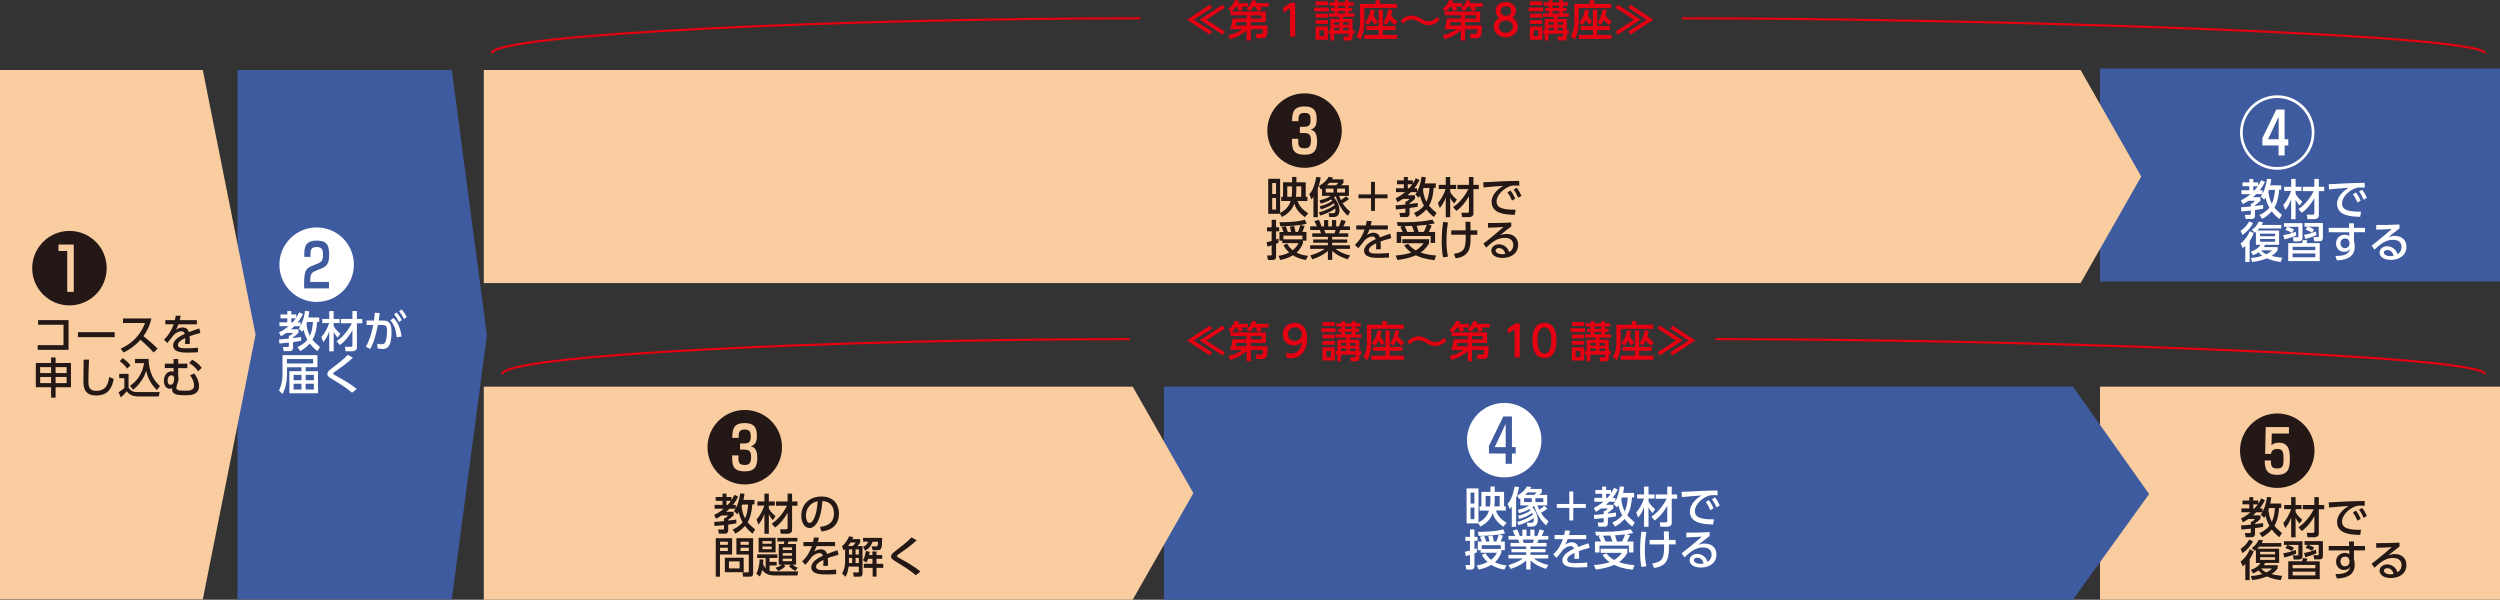 <?xml version="1.0" encoding="UTF-8"?><svg id="_イヤー_1" xmlns="http://www.w3.org/2000/svg" viewBox="0 0 496.07 119"><rect x="0" y="0" width="496.07" height="119" fill="#333333" stroke="none"/><defs><style>.cls-1{fill:#fff;}.cls-2{fill:#e50012;}.cls-3{fill:none;stroke:#e50012;stroke-width:.43px;}.cls-4{fill:#f9cda0;}.cls-5{fill:#3f5b9f;}.cls-6{fill:#231815;}</style></defs><g><rect class="cls-5" x="417.27" y="14.16" width="78.23" height="41.14"/><path class="cls-5" d="M494.93,14.73V54.73h-77.09V14.73h77.09m1.14-1.14h-79.37V55.87h79.37V13.59h0Z"/></g><g><path class="cls-1" d="M448.33,42.65c.32-.14,1.28-.56,1.98-1.44-.54-.96-.69-1.67-.76-2.01-.1,.16-.14,.23-.27,.43l-.69-.65c.14-.19,.2-.27,.3-.46h-1.19c-.14,.14-.3,.31-.65,.61h1.49v.71c-.44,.42-.69,.61-1.08,.87v.16c.18-.03,1.54-.2,1.61-.21v.75c-.36,.07-.7,.14-1.61,.26v1.16c0,.28-.18,.63-.59,.63h-1.27l-.16-.82h.97c.11,0,.22-.02,.22-.2v-.67c-.73,.09-1.34,.14-1.88,.18l-.07-.82c.58-.03,1.14-.06,1.95-.16v-.59h.24c.18-.12,.48-.39,.59-.53h-1.33c-.51,.35-.78,.5-1.08,.66l-.38-.76c.37-.18,1.03-.5,1.9-1.23h-1.81v-.77h1.56v-.8h-1.35v-.76h1.35v-.68h.79v.68h.99v.63c.26-.39,.42-.72,.57-1.06l.76,.34c-.15,.32-.42,.88-1.04,1.66h.56v.68c.51-.92,.76-2.1,.89-2.97l.84,.08c-.03,.31-.08,.68-.2,1.22h2.18v.88h-.42c-.09,1.23-.3,2.47-.93,3.54,.44,.54,.92,.97,1.49,1.44l-.5,.82c-.28-.21-.89-.67-1.52-1.51-.74,.84-1.48,1.27-1.9,1.51l-.56-.82Zm-1.22-5.69v.8h.25c.16-.18,.36-.41,.64-.8h-.89Zm3.14,.71c-.07,.2-.08,.25-.13,.36,.08,.85,.28,1.67,.68,2.41,.4-.87,.55-1.81,.61-2.76h-1.16Z"/><path class="cls-1" d="M453.06,40.65c.6-.59,1.28-1.84,1.55-2.76h-1.37v-.82h1.39v-1.56h.88v1.56h1.18v.82h-1.18v.58c.05,.1,.42,.82,1.33,1.54l-.55,.77c-.34-.4-.56-.7-.78-1.18v3.89h-.88v-3.93c-.31,.84-.56,1.36-1.18,2.12l-.38-1.02Zm3.03,.83c.48-.33,1.87-1.31,3.03-3.56h-2.18v-.85h2.29v-1.56h.89v1.56h1.07v.85h-1.07v4.84c0,.58-.58,.72-.88,.72h-1.37l-.14-.88h1.13c.31,0,.37-.04,.37-.31v-2.97c-.53,.98-1.43,2.17-2.49,2.91l-.65-.75Z"/><path class="cls-1" d="M469.23,37.23c-.32-.02-.59-.03-.82-.03-.37,0-.61,0-.9,.1-1.21,.37-2.79,1.68-2.79,3.07,0,1.06,.84,1.34,1.67,1.5,.58,.11,1.44,.15,2.11,.13l-.17,1.02c-1.72-.05-4.59-.14-4.59-2.58,0-1.63,1.53-2.71,2.28-3.17-.9,.06-3.08,.21-3.87,.31l-.07-1.03c.62,0,2.95-.14,3.43-.17,1.3-.06,2.23-.08,3.7-.1l.02,.97Zm-1.74,.96c.39,.5,.66,1,.94,1.61l-.65,.39c-.28-.68-.5-1.08-.9-1.63l.6-.37Zm1.22-.54c.4,.5,.65,.95,.95,1.6l-.65,.38c-.31-.71-.48-1.04-.91-1.62l.6-.36Z"/><path class="cls-1" d="M444.6,45.79c.93-.61,1.42-1.34,1.7-1.85l.76,.31c-.37,.83-1.23,1.83-2.09,2.37l-.37-.83Zm2.6,.47c-.14,.35-.34,.9-.81,1.56v4.16h-.86v-3.18c-.24,.22-.34,.31-.5,.44l-.43-.94c.57-.39,1.44-1.37,1.81-2.44l.79,.39Zm-.57,3.68c.8-.25,1.52-.71,1.93-1.36h-.92v-2.56s-.08,.06-.2,.16l-.63-.57c.57-.37,1.02-.82,1.38-1.63l.85,.11c-.05,.14-.12,.31-.25,.54h3.88v.71h-4.38c-.19,.23-.27,.31-.37,.41h4.32v2.82h-2.75c-.12,.22-.21,.36-.29,.45h2.75v.65c-.2,.25-.52,.67-1.21,1.11,.95,.24,1.7,.31,2.1,.36l-.26,.84c-.57-.07-1.56-.2-2.77-.72-.7,.29-1.6,.57-2.92,.72l-.25-.81c.52-.03,1.29-.1,2.26-.41-.42-.3-.65-.58-.73-.71-.52,.37-.83,.49-1.11,.59l-.42-.71Zm1.84-3.58v.51h2.97v-.51h-2.97Zm0,1.07v.54h2.97v-.54h-2.97Zm.21,2.24c.18,.23,.48,.54,1.02,.78,.64-.31,.95-.6,1.14-.78h-2.16Z"/><path class="cls-1" d="M453.07,46.66c.68-.1,1.81-.4,2.48-.68l.09,.75c-.58,.27-1.88,.66-2.34,.77l-.24-.84Zm3.81-2.39v2.97c0,.43-.27,.66-.77,.66h-.99l-.14-.83h.92c.07,0,.16-.02,.16-.13v-1.94h-2.86v-.73h3.68Zm-2.08,1.95c-.39-.25-.84-.44-1.3-.59l.37-.63c.35,.1,.9,.3,1.31,.54l-.37,.68Zm5.5,5.58h-6.25v-3.56h2.74c.12-.36,.14-.46,.18-.65l.9,.12c-.05,.16-.09,.27-.2,.54h2.63v3.56Zm-.87-2.83h-4.51v.66h4.51v-.66Zm0,1.33h-4.51v.75h4.51v-.75Zm-2.23-3.7c.8-.14,1.57-.37,2.35-.66l.1,.73c-.63,.27-1.5,.58-2.22,.77l-.23-.83Zm1.59-.43c-.33-.21-.76-.42-1.28-.56l.34-.63h-.57v-.73h3.65v2.86c0,.69-.35,.76-.71,.76h-1.01l-.17-.83h.94c.1,0,.11-.06,.11-.14v-1.92h-2.2c.5,.11,.99,.34,1.29,.53l-.39,.66Z"/><path class="cls-1" d="M469.29,45.2v.88h-2.2v1.72c.07,.25,.15,.62,.15,1.15,0,2.39-2.28,2.66-3.53,2.71l-.3-.87c2.47,.03,2.8-.83,2.89-1.46-.2,.41-.57,.65-1.16,.65-1.03,0-1.6-.82-1.6-1.67,0-1.05,.77-1.73,1.77-1.73,.42,0,.67,.13,.85,.27v-.76h-4.08v-.88h4.05l-.02-.9h.97v.9h2.2Zm-3.1,2.83c-.09-.43-.32-.71-.84-.71-.45,0-.93,.28-.93,.94,0,.59,.37,.98,.87,.98,.56,0,.91-.4,.91-.88v-.33Z"/><path class="cls-1" d="M476.15,45.31c-.68,.5-1.49,1.16-2.23,1.73,.33-.1,.76-.23,1.28-.23,1.19,0,2.3,.65,2.3,2.18,0,1.67-1.39,2.58-3.08,2.58-1.46,0-2.24-.66-2.24-1.45,0-.72,.65-1.26,1.5-1.26,.66,0,1.68,.36,2.04,1.56,.63-.35,.82-.93,.82-1.4,0-.62-.31-1.44-1.72-1.44s-2.49,.84-3.67,1.95l-.54-.8c.25-.18,1.79-1.36,3.99-3.3-1.01,.08-1.67,.1-3.09,.14v-.93c1.96,.02,2.78-.02,4.62-.1v.76Zm-2.47,4.3c-.45,0-.65,.28-.65,.48,0,.37,.44,.74,1.34,.74,.2,0,.44-.04,.6-.07-.18-.64-.57-1.15-1.29-1.15Z"/></g><path class="cls-1" d="M459.26,26.3c0,4.09-3.31,7.39-7.39,7.39s-7.39-3.31-7.39-7.39,3.34-7.39,7.39-7.39,7.39,3.26,7.39,7.39Zm-14.24,0c0,3.77,3.07,6.85,6.85,6.85s6.85-3.07,6.85-6.85-3.1-6.85-6.85-6.85-6.85,3.03-6.85,6.85Zm8.31-4.55v5.89h.73v1.23h-.73v1.98h-1.2v-1.98h-3.21v-1.47l2.76-5.66h1.65Zm-3.29,5.89h2.11v-4.49l-2.11,4.49Z"/><rect class="cls-4" x="416.7" y="76.72" width="79.37" height="42.28"/><g><polygon class="cls-5" points="231.53 118.43 231.53 77.29 411.03 77.29 425.75 98.03 411.03 118.43 231.53 118.43"/><path class="cls-5" d="M410.73,77.86l14.32,20.17-14.31,19.83H232.1v-40h178.63m.59-1.14H230.96v42.28h180.36l15.13-20.97-15.13-21.31h0Z"/></g><polygon class="cls-4" points="224.76 119 96 119 96 76.72 224.76 76.72 236.8 97.85 224.76 119"/><g><path class="cls-6" d="M145.37,105.08c.32-.14,1.28-.56,1.98-1.44-.54-.96-.69-1.67-.76-2.01-.1,.16-.14,.23-.27,.43l-.69-.65c.14-.19,.2-.27,.3-.46h-1.19c-.14,.14-.3,.31-.65,.61h1.49v.71c-.44,.42-.69,.61-1.08,.87v.16c.18-.03,1.54-.2,1.61-.21v.75c-.36,.07-.7,.14-1.61,.26v1.16c0,.28-.18,.63-.59,.63h-1.27l-.16-.82h.97c.11,0,.22-.02,.22-.2v-.67c-.73,.08-1.33,.14-1.88,.18l-.07-.82c.58-.03,1.14-.06,1.95-.16v-.59h.24c.18-.12,.48-.39,.59-.53h-1.33c-.51,.35-.78,.5-1.08,.66l-.38-.76c.37-.18,1.03-.5,1.9-1.23h-1.81v-.77h1.56v-.8h-1.35v-.76h1.35v-.68h.79v.68h.99v.63c.26-.39,.42-.72,.57-1.06l.76,.34c-.15,.32-.42,.88-1.04,1.66h.56v.68c.51-.92,.76-2.1,.89-2.97l.84,.08c-.03,.31-.08,.68-.2,1.22h2.18v.88h-.42c-.09,1.23-.3,2.47-.93,3.54,.44,.54,.92,.97,1.49,1.44l-.5,.82c-.28-.21-.89-.67-1.52-1.51-.74,.84-1.48,1.27-1.9,1.51l-.56-.82Zm-1.22-5.69v.8h.25c.16-.18,.36-.41,.64-.8h-.89Zm3.14,.71c-.07,.2-.08,.25-.13,.36,.09,.85,.28,1.67,.68,2.41,.4-.87,.55-1.81,.61-2.76h-1.16Z"/><path class="cls-6" d="M150.11,103.08c.6-.59,1.28-1.84,1.55-2.76h-1.37v-.82h1.39v-1.56h.88v1.56h1.18v.82h-1.18v.58c.05,.1,.42,.82,1.33,1.54l-.55,.77c-.34-.4-.56-.7-.78-1.18v3.89h-.88v-3.94c-.31,.84-.56,1.36-1.18,2.12l-.38-1.02Zm3.03,.83c.48-.33,1.87-1.31,3.03-3.56h-2.18v-.85h2.29v-1.56h.89v1.56h1.07v.85h-1.07v4.84c0,.58-.58,.72-.88,.72h-1.37l-.14-.88h1.13c.31,0,.37-.04,.37-.31v-2.97c-.53,.98-1.43,2.17-2.49,2.92l-.65-.75Z"/><path class="cls-6" d="M162.68,104.54c.9-.08,2.8-.39,2.8-2.67,0-.94-.39-2.35-2.29-2.44-.26,3.78-1.39,5.35-2.57,5.35-.99,0-1.62-1.13-1.62-2.44,0-2.39,1.77-3.82,3.95-3.82,2.64,0,3.53,1.77,3.53,3.37,0,3.21-2.88,3.5-3.48,3.56l-.31-.92Zm-2.76-2.17c0,.49,.18,1.39,.73,1.39,.32,0,.56-.29,.76-.66,.58-1.05,.74-2.35,.84-3.63-1.53,.28-2.34,1.5-2.34,2.9Z"/><path class="cls-6" d="M142.02,106.79h3.25v3.24h-2.41v4.4h-.83v-7.64Zm.85,.7v.61h1.56v-.61h-1.56Zm0,1.19v.66h1.56v-.66h-1.56Zm4.7,1.99v2.87h-3.74v-2.87h3.74Zm-2.93,.73v1.39h2.12v-1.39h-2.12Zm3.94-1.37h-2.46v-3.24h3.32v6.91c0,.71-.37,.73-.65,.73h-1.35l-.1-.85h1.04c.2,0,.2-.11,.2-.21v-3.34Zm-1.64-2.54v.61h1.64v-.61h-1.64Zm0,1.19v.66h1.64v-.66h-1.64Z"/><path class="cls-6" d="M151.48,111.05c0,.25-.02,.45-.06,.92,.19,.4,.36,.66,.5,.82v-2.07h-1.67v-.73h4v.73h-1.55v.77h1.41v.72h-1.41v1.07c.2,.06,.42,.1,1.08,.1h4.59l-.14,.81h-4.49c-1.63,0-2.17-.67-2.5-1.09-.19,.81-.37,1.1-.47,1.29l-.7-.57c.2-.33,.57-1.05,.66-2.84l.74,.07Zm-.95-4.33h3.37v2.89h-3.37v-2.89Zm.77,.65v.52h1.83v-.52h-1.83Zm0,1.08v.52h1.83v-.52h-1.83Zm2.6,4.2c.73-.2,1.15-.53,1.25-.6h-.63v-4.1h1.03c.03-.09,.06-.25,.09-.51h-1.39v-.71h3.98v.71h-1.78c-.02,.08-.11,.47-.12,.51h1.63v4.1h-.71c.32,.25,.66,.46,1.03,.61l-.47,.62c-.51-.26-.75-.46-1.26-.91l.39-.32h-1.47l.39,.3c-.47,.49-1.23,.86-1.43,.96l-.54-.65Zm1.42-4.03v.51h1.84v-.51h-1.84Zm0,1.13v.51h1.84v-.51h-1.84Zm0,1.1v.51h1.84v-.51h-1.84Z"/><path class="cls-6" d="M165.7,107.55v.82h-3.66c-.17,.47-.29,.71-.49,1.07,.5-.29,.81-.44,1.24-.44,.71,0,1.13,.27,1.33,.93,.39-.15,1.37-.54,2.05-.75l.22,.9c-1.2,.31-2.03,.62-2.14,.66,.04,.37,.04,.79,.04,.92,0,.27,0,.44-.03,.62h-.91c.06-.55,.04-.99,.03-1.18-.89,.42-1.45,.85-1.45,1.35,0,.68,.83,.68,1.77,.68,.18,0,1.21,0,2.2-.12l.03,.91c-.59,.03-1.3,.07-1.96,.07-1.01,0-2.99,0-2.99-1.43,0-1.19,1.59-1.96,2.3-2.28-.08-.28-.2-.53-.67-.53-.51,0-1.1,.32-1.53,.76-.03,.03-1.03,1.35-1.26,1.58l-.65-.68c.99-.95,1.48-1.84,1.92-3.04h-1.66v-.82h1.9c.08-.31,.13-.54,.17-.9l1,.04c-.06,.32-.1,.49-.2,.86h3.4Z"/><path class="cls-6" d="M167.71,108.95c-.09,.08-.16,.14-.32,.26l-.31-.83c.92-.74,1.3-1.71,1.4-1.96l.83,.14c-.07,.15-.1,.24-.19,.42h1.57v.68c-.12,.21-.23,.37-.54,.69h1v5.43c0,.61-.45,.65-.58,.65h-1.14l-.15-.83h.88c.14,0,.25,0,.25-.17v-1h-2.02c-.17,1.24-.4,1.65-.64,2.01l-.66-.65c.42-.64,.6-1.49,.6-2.25v-2.57Zm1.48-.61c.25-.21,.37-.36,.6-.69h-1.04c-.05,.09-.2,.37-.47,.69h.9Zm-.73,.68v1.01h.64v-1.01h-.64Zm0,1.69v1.02h.64v-1.02h-.64Zm1.31-1.69v1.01h.65v-1.01h-.65Zm0,1.69v1.02h.65v-1.02h-.65Zm2.49,.17c-.16,.47-.24,.58-.35,.76l-.67-.5c.15-.25,.38-.62,.58-1.81l.78,.15c-.04,.24-.08,.41-.14,.66h.65v-.72h.82v.72h1.12v.74h-1.12v.99h1.33v.81h-1.33v1.74h-.77v-1.74h-1.76v-.81h1.72v-.99h-.85Zm2.79-4.14c-.02,1.99-.14,2.43-.82,2.43h-1.08l-.2-.75h.89c.24,0,.35,0,.39-.93h-1.08c-.32,.86-.68,1.35-1.5,1.78l-.39-.75c.58-.27,.86-.61,1.02-1.03h-1.02v-.76h3.79Z"/><path class="cls-6" d="M181.71,114.14c-1.21-1.03-2.23-1.65-3.85-2.64-.7-.43-1.05-.65-1.05-1.08,0-.39,.31-.65,.94-1.15,1.95-1.5,2.46-1.95,3.11-2.64l1.03,.56c-.76,.72-1.44,1.3-3.44,2.69-.2,.14-.48,.34-.48,.48,0,.13,.29,.28,.53,.41,1.39,.74,3.24,1.84,4.14,2.64l-.92,.73Z"/></g><g><path class="cls-6" d="M448.33,105.78c.32-.14,1.28-.56,1.98-1.44-.54-.96-.69-1.67-.76-2.01-.1,.16-.14,.23-.27,.43l-.69-.65c.14-.19,.2-.27,.3-.46h-1.19c-.14,.14-.3,.31-.65,.61h1.49v.71c-.44,.42-.69,.61-1.08,.87v.16c.18-.03,1.54-.2,1.61-.21v.75c-.36,.07-.7,.14-1.61,.26v1.16c0,.28-.18,.63-.59,.63h-1.27l-.16-.82h.97c.11,0,.22-.02,.22-.2v-.67c-.73,.08-1.34,.14-1.88,.18l-.07-.82c.58-.03,1.14-.06,1.95-.16v-.59h.24c.18-.12,.48-.39,.59-.53h-1.33c-.51,.35-.78,.5-1.08,.66l-.38-.76c.37-.18,1.03-.5,1.9-1.23h-1.81v-.77h1.56v-.8h-1.35v-.76h1.35v-.68h.79v.68h.99v.63c.26-.39,.42-.72,.57-1.06l.76,.34c-.15,.32-.42,.88-1.04,1.66h.56v.68c.51-.92,.76-2.1,.89-2.97l.84,.09c-.03,.31-.08,.68-.2,1.22h2.18v.88h-.42c-.09,1.23-.3,2.47-.93,3.54,.44,.54,.92,.97,1.49,1.44l-.5,.82c-.28-.21-.89-.67-1.52-1.51-.74,.84-1.48,1.27-1.9,1.51l-.56-.82Zm-1.22-5.69v.8h.25c.16-.18,.36-.41,.64-.8h-.89Zm3.14,.71c-.07,.2-.08,.25-.13,.36,.08,.85,.28,1.67,.68,2.41,.4-.87,.55-1.81,.61-2.76h-1.16Z"/><path class="cls-6" d="M453.06,103.78c.6-.59,1.28-1.84,1.55-2.76h-1.37v-.82h1.39v-1.56h.88v1.56h1.18v.82h-1.18v.58c.05,.1,.42,.82,1.33,1.54l-.55,.77c-.34-.4-.56-.7-.78-1.18v3.89h-.88v-3.94c-.31,.84-.56,1.36-1.18,2.12l-.38-1.02Zm3.03,.83c.48-.33,1.87-1.31,3.03-3.56h-2.18v-.85h2.29v-1.56h.89v1.56h1.07v.85h-1.07v4.84c0,.58-.58,.72-.88,.72h-1.37l-.14-.88h1.13c.31,0,.37-.04,.37-.31v-2.97c-.53,.98-1.43,2.17-2.49,2.92l-.65-.75Z"/><path class="cls-6" d="M469.23,100.36c-.32-.02-.59-.03-.82-.03-.37,0-.61,0-.9,.1-1.21,.37-2.79,1.68-2.79,3.07,0,1.06,.84,1.34,1.67,1.5,.58,.11,1.44,.15,2.11,.13l-.17,1.02c-1.72-.05-4.59-.14-4.59-2.58,0-1.63,1.53-2.71,2.28-3.17-.9,.06-3.08,.21-3.87,.31l-.07-1.03c.62,0,2.95-.14,3.43-.17,1.3-.06,2.23-.08,3.7-.1l.02,.97Zm-1.74,.96c.39,.5,.66,1,.94,1.61l-.65,.39c-.28-.68-.5-1.08-.9-1.63l.6-.37Zm1.22-.54c.4,.5,.65,.95,.95,1.6l-.65,.38c-.31-.71-.48-1.04-.91-1.62l.6-.36Z"/><path class="cls-6" d="M444.6,108.92c.93-.61,1.42-1.34,1.7-1.85l.76,.31c-.37,.83-1.23,1.83-2.09,2.37l-.37-.83Zm2.6,.47c-.14,.35-.34,.9-.81,1.56v4.16h-.86v-3.18c-.24,.22-.34,.31-.5,.44l-.43-.94c.57-.39,1.44-1.37,1.81-2.44l.79,.39Zm-.57,3.68c.8-.25,1.52-.71,1.93-1.36h-.92v-2.56s-.08,.06-.2,.16l-.63-.57c.57-.37,1.02-.82,1.38-1.63l.85,.11c-.05,.14-.12,.31-.25,.54h3.88v.71h-4.38c-.19,.23-.27,.31-.37,.41h4.32v2.82h-2.75c-.12,.22-.21,.36-.29,.45h2.75v.65c-.2,.25-.52,.67-1.21,1.11,.95,.24,1.7,.31,2.1,.36l-.26,.84c-.57-.07-1.56-.2-2.77-.72-.7,.29-1.6,.57-2.92,.72l-.25-.81c.52-.03,1.29-.1,2.26-.41-.42-.3-.65-.58-.73-.71-.52,.37-.83,.49-1.11,.59l-.42-.71Zm1.84-3.58v.51h2.97v-.51h-2.97Zm0,1.07v.54h2.97v-.54h-2.97Zm.21,2.24c.18,.23,.48,.54,1.02,.78,.64-.31,.95-.6,1.14-.78h-2.16Z"/><path class="cls-6" d="M453.07,109.79c.68-.1,1.81-.4,2.48-.68l.09,.75c-.58,.27-1.88,.66-2.34,.77l-.24-.84Zm3.81-2.39v2.97c0,.43-.27,.66-.77,.66h-.99l-.14-.83h.92c.07,0,.16-.02,.16-.13v-1.94h-2.86v-.73h3.68Zm-2.08,1.95c-.39-.25-.84-.44-1.3-.59l.37-.63c.35,.1,.9,.3,1.31,.54l-.37,.68Zm5.5,5.58h-6.25v-3.56h2.74c.12-.36,.14-.46,.18-.65l.9,.12c-.05,.16-.09,.27-.2,.54h2.63v3.56Zm-.87-2.83h-4.51v.66h4.51v-.66Zm0,1.33h-4.51v.75h4.51v-.75Zm-2.23-3.7c.8-.14,1.57-.37,2.35-.66l.1,.73c-.63,.27-1.5,.58-2.22,.77l-.23-.83Zm1.59-.43c-.33-.21-.76-.42-1.28-.56l.34-.63h-.57v-.73h3.65v2.86c0,.69-.35,.76-.71,.76h-1.01l-.17-.83h.94c.1,0,.11-.06,.11-.14v-1.92h-2.2c.5,.11,.99,.34,1.29,.53l-.39,.66Z"/><path class="cls-6" d="M469.29,108.33v.88h-2.2v1.72c.07,.25,.15,.62,.15,1.15,0,2.39-2.28,2.66-3.53,2.71l-.3-.87c2.47,.03,2.8-.83,2.89-1.46-.2,.41-.57,.65-1.16,.65-1.03,0-1.6-.82-1.6-1.67,0-1.05,.77-1.73,1.77-1.73,.42,0,.67,.13,.85,.27v-.76h-4.08v-.88h4.05l-.02-.9h.97v.9h2.2Zm-3.1,2.83c-.09-.43-.32-.71-.84-.71-.45,0-.93,.28-.93,.94,0,.59,.37,.98,.87,.98,.56,0,.91-.4,.91-.88v-.33Z"/><path class="cls-6" d="M476.15,108.44c-.68,.5-1.49,1.16-2.23,1.73,.33-.1,.76-.23,1.28-.23,1.19,0,2.3,.65,2.3,2.18,0,1.67-1.39,2.58-3.08,2.58-1.46,0-2.24-.66-2.24-1.45,0-.72,.65-1.26,1.5-1.26,.66,0,1.68,.36,2.04,1.56,.63-.35,.82-.93,.82-1.4,0-.62-.31-1.44-1.72-1.44s-2.49,.84-3.67,1.95l-.54-.8c.25-.18,1.79-1.36,3.99-3.3-1.01,.08-1.67,.1-3.09,.14v-.93c1.96,.02,2.78-.02,4.62-.1v.76Zm-2.47,4.3c-.45,0-.65,.28-.65,.48,0,.37,.44,.74,1.34,.74,.2,0,.44-.04,.6-.07-.18-.64-.57-1.15-1.29-1.15Z"/></g><g><path class="cls-1" d="M293.59,101.31v-.83h.36v-2.88h1.8v-1.06h.85v1.06h1.85v2.88h.34v.83h-1.95c.32,1.05,1.05,1.75,2.11,2.45l-.66,.76c-1.49-1.07-1.89-2-2.1-2.69-.19,.54-.67,1.75-2.46,2.66l-.37-.64h-2.35v-6.94h2.36v6.76c.99-.46,1.79-1.3,2.09-2.35h-1.88Zm-1.03-3.56h-.76v2.17h.76v-2.17Zm0,2.96h-.76v2.3h.76v-2.3Zm3.09-.23c.05-.32,.09-.77,.09-1.08v-.99h-.95v2.07h.86Zm.94-2.07v.99c0,.25-.03,.69-.08,1.08h1.06v-2.07h-.98Z"/><path class="cls-1" d="M300.83,104.53h-.85v-4.02c-.14,.21-.2,.29-.39,.51l-.43-1.05c.3-.34,.96-1.1,1.38-3.43l.88,.1c-.08,.47-.21,1.21-.58,2.17v5.73Zm5.98-.3c-1.1-.88-1.94-2.35-2.41-3.87-.06,.06-.14,.14-.34,.29,1,1.07,1.07,2.15,1.07,2.57,0,1.27-.95,1.27-1.18,1.27h-.84l-.13-.76h.88c.2,0,.48-.03,.48-.59,0-.16,0-.26-.02-.33-1.25,.88-2.48,1.24-3.01,1.39l-.25-.63c.47-.13,1.8-.48,3.12-1.44-.05-.14-.1-.25-.15-.37-.59,.46-1.5,.93-2.58,1.22l-.23-.63c1.43-.32,2.15-.81,2.49-1.09-.04-.07-.1-.14-.21-.25-.92,.53-1.76,.75-2.08,.83l-.23-.67c.42-.1,1.56-.37,2.23-.88h-1.74v-1.41c-.09,.05-.16,.09-.25,.13l-.38-.68c.6-.31,1.34-.78,1.94-1.81l.88,.13c-.12,.21-.16,.28-.22,.37h2.29v.68c-.16,.2-.27,.31-.47,.49h1.54v2.1h-1.93c.06,.18,.15,.45,.34,.83,.08-.04,.6-.34,1.03-.74l.59,.53c-.38,.35-1.01,.71-1.27,.84,.31,.48,.65,1.02,1.49,1.67l-.43,.8Zm-2.86-5.37h-1.53v.77h1.53v-.77Zm-.82-1.16c-.17,.2-.37,.39-.49,.49h1.82c.21-.2,.33-.33,.47-.49h-1.79Zm3.1,1.16h-1.56v.77h1.56v-.77Z"/><path class="cls-1" d="M311.4,97.52h.78v2.48h2.49v.78h-2.49v2.49h-.78v-2.49h-2.49v-.78h2.49v-2.48Z"/><path class="cls-1" d="M319.92,103.69c.32-.14,1.28-.56,1.98-1.44-.54-.96-.69-1.67-.76-2.01-.1,.16-.14,.23-.27,.43l-.69-.65c.14-.19,.2-.27,.3-.46h-1.19c-.14,.14-.3,.31-.65,.61h1.49v.71c-.44,.42-.69,.61-1.08,.87v.16c.18-.03,1.54-.2,1.61-.21v.75c-.36,.07-.7,.14-1.61,.26v1.16c0,.28-.18,.63-.59,.63h-1.27l-.16-.82h.97c.11,0,.22-.02,.22-.2v-.67c-.73,.08-1.33,.14-1.88,.18l-.07-.82c.58-.03,1.14-.06,1.95-.16v-.59h.24c.18-.12,.48-.39,.59-.53h-1.33c-.51,.35-.78,.5-1.08,.66l-.38-.76c.37-.18,1.03-.5,1.9-1.23h-1.81v-.77h1.56v-.8h-1.35v-.76h1.35v-.68h.79v.68h.99v.63c.26-.39,.42-.72,.57-1.06l.76,.34c-.15,.32-.42,.88-1.04,1.66h.56v.68c.51-.92,.76-2.1,.89-2.97l.84,.08c-.03,.31-.09,.68-.2,1.22h2.18v.88h-.42c-.09,1.23-.3,2.47-.93,3.54,.44,.54,.92,.97,1.49,1.44l-.5,.82c-.28-.21-.89-.67-1.52-1.51-.74,.84-1.48,1.27-1.9,1.51l-.56-.82Zm-1.22-5.69v.8h.25c.16-.18,.36-.41,.64-.8h-.89Zm3.14,.71c-.07,.2-.08,.25-.13,.36,.09,.85,.28,1.67,.68,2.41,.4-.87,.55-1.81,.61-2.76h-1.16Z"/><path class="cls-1" d="M324.66,101.69c.6-.59,1.28-1.84,1.55-2.76h-1.37v-.82h1.39v-1.56h.88v1.56h1.18v.82h-1.18v.58c.05,.1,.42,.82,1.33,1.54l-.55,.77c-.34-.4-.56-.7-.78-1.18v3.89h-.88v-3.94c-.31,.84-.56,1.36-1.18,2.12l-.38-1.02Zm3.03,.83c.48-.33,1.87-1.31,3.03-3.56h-2.18v-.85h2.29v-1.56h.89v1.56h1.07v.85h-1.07v4.84c0,.58-.58,.72-.88,.72h-1.37l-.14-.88h1.13c.31,0,.37-.04,.37-.31v-2.97c-.53,.98-1.43,2.17-2.49,2.92l-.65-.75Z"/><path class="cls-1" d="M340.82,98.28c-.32-.02-.59-.03-.82-.03-.37,0-.61,0-.9,.1-1.21,.37-2.79,1.68-2.79,3.07,0,1.06,.84,1.34,1.67,1.5,.58,.11,1.44,.15,2.11,.13l-.17,1.02c-1.72-.05-4.59-.14-4.59-2.58,0-1.63,1.53-2.71,2.28-3.17-.9,.06-3.08,.21-3.87,.31l-.07-1.03c.62,0,2.95-.14,3.43-.17,1.3-.06,2.23-.08,3.7-.1l.02,.97Zm-1.74,.96c.39,.5,.66,1,.94,1.61l-.65,.39c-.28-.68-.5-1.08-.9-1.63l.6-.37Zm1.22-.54c.4,.5,.65,.95,.95,1.6l-.65,.38c-.31-.71-.48-1.04-.91-1.62l.6-.36Z"/><path class="cls-1" d="M290.69,109.49c.27-.06,.46-.1,1-.25v-1.91h-.92v-.8h.92v-1.48h.88v1.48h.61v.8h-.61v1.63c.12-.04,.2-.07,.48-.19v.83c-.11,.06-.19,.1-.48,.21v2.52c0,.59-.39,.69-.67,.69h-.93l-.19-.9h.71c.2,0,.2-.03,.2-.24v-1.76c-.57,.17-.63,.2-.83,.24l-.18-.88Zm3.11-.3h-.56v-1.73h.8c-.08-.23-.22-.62-.37-.98l.83-.14c.15,.34,.31,.75,.4,1.11h.64c-.02-.2-.09-.55-.25-1.04l.84-.14c.19,.5,.27,1.04,.29,1.18h.49c.11-.25,.31-.73,.48-1.37-.52,.07-2.18,.25-3.97,.26l-.17-.81c.85,0,3.57-.02,5.02-.5l.38,.78c-.29,.09-.55,.17-1.24,.26l.82,.22c-.12,.4-.28,.8-.45,1.16h.82v1.73h-.7v.5c-.14,.35-.46,1.17-1.27,1.89,.88,.43,1.68,.55,2.29,.62l-.42,.82c-.43-.06-1.47-.21-2.58-.93-.99,.6-1.91,.82-2.52,.93l-.35-.82c.44-.06,1.26-.2,2.12-.67-.65-.58-.95-1.1-1.14-1.42l.73-.33c.18,.29,.48,.81,1.11,1.32,.8-.64,1.05-1.19,1.15-1.41h-3.22v-.5Zm4-.27v-.74h-3.78v.74h3.78Z"/><path class="cls-1" d="M306.78,112.89c-.92-.31-1.99-.69-3.08-1.68v1.79h-.86v-1.78c-.54,.48-1.27,1.05-3.07,1.67l-.44-.76c1.76-.54,2.49-1.05,2.87-1.32h-2.88v-.71h3.52v-.51h-2.92v-.65h2.92v-.51h-3.1v-.7h1.73c-.03-.14-.15-.53-.23-.66h-1.91v-.73h1.33c-.06-.13-.33-.71-.49-1.05l.88-.25c.21,.41,.34,.75,.51,1.31h.52v-1.25h.83v1.25h.74v-1.25h.83v1.25h.55c.16-.35,.37-.94,.47-1.31l.88,.25c-.03,.08-.21,.6-.47,1.05h1.31v.73h-1.93c-.04,.11-.2,.57-.24,.66h1.83v.7h-3.19v.51h2.99v.65h-2.99v.51h3.53v.71h-2.88c1,.75,1.88,1.05,2.92,1.31l-.49,.77Zm-2.62-5.16c.06-.14,.13-.32,.2-.66h-2.23c.04,.09,.2,.56,.24,.66h1.79Z"/><path class="cls-1" d="M314.74,106.16v.82h-3.66c-.17,.47-.29,.71-.49,1.07,.5-.29,.81-.44,1.24-.44,.71,0,1.13,.27,1.33,.93,.39-.15,1.37-.54,2.05-.75l.22,.9c-1.2,.31-2.03,.62-2.14,.66,.04,.37,.04,.79,.04,.92,0,.27,0,.44-.03,.62h-.91c.06-.55,.04-.99,.03-1.18-.89,.42-1.45,.85-1.45,1.35,0,.68,.83,.68,1.77,.68,.18,0,1.21,0,2.2-.12l.03,.91c-.59,.03-1.3,.07-1.96,.07-1.01,0-2.99,0-2.99-1.43,0-1.19,1.59-1.96,2.3-2.28-.08-.28-.2-.53-.67-.53-.51,0-1.1,.32-1.53,.76-.03,.03-1.03,1.35-1.26,1.58l-.65-.68c.99-.95,1.48-1.84,1.92-3.04h-1.66v-.82h1.9c.08-.31,.13-.54,.17-.9l1,.04c-.06,.32-.1,.49-.2,.86h3.4Z"/><path class="cls-1" d="M318.78,109.83c.18,.23,.66,.82,1.51,1.29,.86-.52,1.35-1.16,1.55-1.42h-4.23v-.81h5.3v.81c-.18,.31-.65,1.16-1.67,1.85,1.32,.44,2.48,.54,3.08,.58l-.34,.93c-1.77-.19-2.97-.62-3.68-.97-1.28,.56-2.5,.78-3.65,.93l-.37-.88c1.81-.18,2.69-.44,3.1-.59-.81-.6-1.15-1.07-1.4-1.46l.79-.26Zm-1.08-2.38c-.11-.26-.35-.75-.48-1.01l.41-.15c-.37,0-.69,0-.93-.02l-.17-.77c.46,.02,.88,.03,1.55,.03,2.75,0,4.53-.31,5.5-.51l.47,.74c-.38,.08-.76,.15-1.3,.23l.7,.21c-.3,.66-.35,.78-.6,1.25h1.26v2.18h-.89v-1.37h-5.84v1.37h-.89v-2.18h1.23Zm2.25,0c-.22-.69-.28-.86-.43-1.18-.3,0-.82,.02-1.42,.02,.18,.38,.34,.77,.49,1.16h1.36Zm1.91,0c.32-.58,.55-1.23,.6-1.42-.52,.07-.66,.08-2,.19,.17,.48,.27,.78,.37,1.23h1.02Z"/><path class="cls-1" d="M326.67,105.56c-.09,.6-.29,1.86-.29,3.62,0,1.11,.08,2.18,.31,3.19l-.99,.13c-.21-1.08-.26-2.09-.26-3.2,0-1.83,.17-3.15,.26-3.8l.97,.06Zm.66,2.47v-.89h2.86c0-.27-.03-1.45-.04-1.7h.98c0,.48,.03,1.21,.03,1.7h1.33v.89h-1.32c0,2.31,.02,4.25-2.95,4.67l-.38-.88c2.19-.37,2.38-1.12,2.36-3.8h-2.88Z"/><path class="cls-1" d="M339.24,106.36c-.68,.5-1.49,1.16-2.23,1.73,.33-.1,.76-.23,1.28-.23,1.19,0,2.3,.65,2.3,2.18,0,1.67-1.39,2.58-3.08,2.58-1.46,0-2.24-.66-2.24-1.45,0-.72,.65-1.26,1.5-1.26,.66,0,1.68,.36,2.04,1.56,.63-.35,.82-.93,.82-1.4,0-.62-.31-1.44-1.72-1.44s-2.49,.84-3.67,1.95l-.54-.8c.25-.18,1.79-1.36,3.99-3.3-1.01,.08-1.67,.1-3.08,.14v-.93c1.96,.02,2.78-.02,4.62-.1v.76Zm-2.47,4.3c-.45,0-.65,.28-.65,.48,0,.37,.44,.74,1.34,.74,.2,0,.44-.04,.6-.07-.18-.64-.57-1.15-1.29-1.15Z"/></g><path class="cls-6" d="M155.17,88.74c0,4.09-3.31,7.39-7.39,7.39s-7.39-3.31-7.39-7.39,3.34-7.39,7.39-7.39,7.39,3.26,7.39,7.39Zm-9.89,1.64c0,1.81,.02,3.15,2.53,3.15,1.68,0,2.46-.67,2.46-2.67s-.86-2.18-1.28-2.28c1.03-.36,1.2-1.15,1.2-2.12,0-1.89-.81-2.51-2.42-2.51-2.21,0-2.46,1.23-2.46,2.93h1.26c-.02-.9-.02-1.65,1.2-1.65,1.15,0,1.2,.73,1.2,1.47,0,1.26-.69,1.29-1.37,1.29h-.75v1.23h.69c1.15,0,1.5,.27,1.5,1.5s-.42,1.54-1.28,1.54c-1.29,0-1.26-.7-1.23-1.89h-1.25Z"/><path class="cls-6" d="M459.26,89.43c0,4.09-3.31,7.39-7.39,7.39s-7.39-3.31-7.39-7.39,3.34-7.39,7.39-7.39,7.39,3.26,7.39,7.39Zm-9.68-4.69l-.11,5.32h1.17c.05-.27,.14-.97,1.22-.97,1.22,0,1.26,.75,1.26,2.09,0,1.18-.12,1.78-1.25,1.78-1.22,0-1.23-.56-1.26-1.59h-1.23c-.02,2.37,1.03,2.85,2.48,2.85,2.25,0,2.51-1.34,2.51-3.23,0-1.28-.08-3.15-2.17-3.15-.89,0-1.29,.34-1.47,.5l.06-2.32h3.4v-1.28h-4.62Z"/><path class="cls-1" d="M305.87,87.34c0,4.09-3.31,7.39-7.39,7.39s-7.39-3.31-7.39-7.39,3.34-7.39,7.39-7.39,7.39,3.26,7.39,7.39Zm-7.58-4.69l-2.84,5.83v1.51h3.31v2.04h1.25v-2.04h.75v-1.28h-.75v-6.07h-1.71Zm.48,1.45v4.62h-2.17l2.17-4.62Z"/><polygon class="cls-4" points="412.85 56.17 96 56.17 96 13.89 412.85 13.89 424.88 35.02 412.85 56.17"/><g><polygon class="cls-5" points="48.03 118.04 48.03 14.79 88.86 14.79 95.72 66.55 88.86 118.04 48.03 118.04"/><path class="cls-5" d="M88.08,15.69l6.74,50.86-6.73,50.6H48.93V15.69h39.15m1.57-1.8H47.13V118.94h42.52l6.97-52.39-6.97-52.66h0Z"/></g><polygon class="cls-4" points="40.24 118.94 0 118.94 0 13.89 40.24 13.89 50.71 66.4 40.24 118.94"/><g><path class="cls-6" d="M13.6,63.52v5.9H7.48v-.93h5.12v-4.05H7.56v-.92h6.04Z"/><path class="cls-6" d="M22.76,65.91v.99h-7.29v-.99h7.29Z"/><path class="cls-6" d="M30.03,63.2c-.39,1.73-1.02,2.74-1.57,3.51,.48,.37,1.56,1.22,2.82,2.47l-.8,.77c-.4-.43-1.13-1.24-2.6-2.53-1.16,1.27-2.35,2.07-3.38,2.53l-.55-.79c1.01-.43,3.57-1.71,4.83-5.07h-4.38v-.9h5.64Z"/><path class="cls-6" d="M39.07,63.53v.82h-3.66c-.17,.47-.29,.71-.49,1.07,.5-.29,.81-.44,1.24-.44,.71,0,1.13,.27,1.33,.93,.39-.15,1.37-.54,2.05-.75l.22,.9c-1.2,.31-2.03,.62-2.14,.66,.04,.37,.04,.79,.04,.92,0,.27,0,.44-.03,.62h-.91c.06-.55,.04-.99,.03-1.18-.89,.42-1.45,.85-1.45,1.35,0,.68,.83,.68,1.77,.68,.18,0,1.21,0,2.2-.12l.03,.91c-.59,.03-1.3,.07-1.96,.07-1.01,0-2.99,0-2.99-1.43,0-1.19,1.59-1.96,2.3-2.28-.09-.28-.2-.53-.67-.53-.51,0-1.1,.32-1.53,.76-.03,.03-1.03,1.35-1.26,1.58l-.65-.68c.99-.95,1.48-1.84,1.92-3.04h-1.66v-.82h1.9c.08-.31,.13-.54,.17-.9l1,.04c-.06,.32-.1,.49-.2,.86h3.4Z"/><path class="cls-6" d="M10.14,78.9v-2.06h-3.03v-4.81h3.03v-1.1h.89v1.1h3.05v4.81h-3.05v2.06h-.89Zm-2.17-6.05v1.18h2.17v-1.18h-2.17Zm0,1.95v1.22h2.17v-1.22h-2.17Zm5.25-1.95h-2.19v1.18h2.19v-1.18Zm0,1.95h-2.19v1.22h2.19v-1.22Z"/><path class="cls-6" d="M17.66,71.36c-.08,1.8-.12,3.69-.12,4.16,0,1.04,.08,2.04,1.54,2.04,2.11,0,2.38-1.56,2.6-2.75l.89,.37c-.31,1.58-.94,3.29-3.48,3.29-2.31,0-2.54-1.48-2.54-2.98,0-.65,.04-3.54,.05-4.13h1.05Z"/><path class="cls-6" d="M23.64,74.19h1.87v2.72c.56,.89,1.28,.89,1.8,.89h4.36l-.16,.87h-4c-1.55,0-2.06-.65-2.35-1.03-.35,.43-.82,.91-1.19,1.22l-.44-1.04c.41-.23,.77-.48,1.14-.79v-1.99h-1.02v-.85Zm.7-3.14c.61,.44,1.05,.82,1.56,1.43l-.64,.65c-.57-.73-1.22-1.26-1.5-1.48l.59-.6Zm1.44,5.5c1.31-.78,2.53-2.49,2.81-4.49h-1.8v-.84h2.69c.11,2.97,1.15,4.37,2.26,5.38l-.61,.79c-1.34-1.33-1.86-2.59-2.13-3.8-.44,1.54-1.44,2.79-2.57,3.75l-.65-.79Z"/><path class="cls-6" d="M37.18,72.17v.88h-1.83v1.5c.04,.15,.08,.37,.08,.56,0,.39-.12,.77-.31,1.26-.04,.11-.12,.34-.12,.55,0,.47,.31,.61,1.66,.61,.94,0,1.85-.03,1.85-1.04,0-.53-.2-1.22-.79-2.03l.84-.35c.59,.84,.93,1.66,.93,2.46,0,1.86-1.72,1.86-2.83,1.86s-2.51-.04-2.51-1.14c0-.08,0-.21,.02-.25-.12,.05-.25,.1-.46,.1-.83,0-1.19-.8-1.19-1.56,0-1.1,.65-1.89,1.49-1.89,.2,0,.31,.04,.43,.09v-.74h-1.74v-.88h1.74v-.92h.92v.92h1.83Zm-3.92,3.39c0,.15,0,.79,.59,.79,.54,0,.71-.71,.71-1.2,0-.62-.34-.68-.55-.68-.42,0-.75,.44-.75,1.09Zm6.06-1.88c-.56-.82-1.1-1.22-1.8-1.65l.61-.65c.76,.42,1.37,.89,1.9,1.61l-.71,.68Z"/></g><g><path class="cls-6" d="M254.23,39.88v-.83h.36v-2.88h1.8v-1.06h.85v1.06h1.85v2.88h.34v.83h-1.95c.32,1.05,1.05,1.75,2.11,2.45l-.66,.76c-1.49-1.07-1.89-2-2.1-2.69-.19,.54-.67,1.75-2.46,2.66l-.37-.64h-2.35v-6.94h2.36v6.76c.99-.46,1.79-1.3,2.09-2.35h-1.88Zm-1.03-3.56h-.76v2.17h.76v-2.17Zm0,2.96h-.76v2.3h.76v-2.3Zm3.09-.23c.05-.32,.09-.77,.09-1.08v-.99h-.95v2.07h.86Zm.94-2.07v.99c0,.25-.03,.69-.09,1.08h1.06v-2.07h-.98Z"/><path class="cls-6" d="M261.48,43.1h-.85v-4.02c-.14,.21-.2,.29-.39,.51l-.43-1.05c.3-.34,.96-1.1,1.38-3.43l.88,.1c-.08,.47-.21,1.21-.58,2.17v5.73Zm5.98-.3c-1.1-.88-1.94-2.35-2.41-3.87-.06,.06-.14,.14-.34,.29,1,1.07,1.07,2.15,1.07,2.57,0,1.27-.95,1.27-1.18,1.27h-.84l-.13-.76h.88c.2,0,.48-.03,.48-.59,0-.16,0-.26-.02-.33-1.25,.88-2.48,1.24-3.01,1.39l-.25-.63c.47-.13,1.8-.48,3.12-1.44-.05-.14-.1-.25-.15-.37-.59,.46-1.5,.93-2.58,1.22l-.23-.63c1.43-.32,2.15-.81,2.49-1.09-.04-.07-.1-.14-.21-.25-.92,.53-1.76,.75-2.08,.83l-.23-.67c.42-.1,1.56-.37,2.23-.88h-1.74v-1.41c-.09,.05-.16,.09-.25,.13l-.38-.68c.6-.31,1.34-.78,1.94-1.81l.88,.13c-.12,.21-.16,.28-.22,.37h2.29v.68c-.16,.2-.27,.31-.47,.49h1.54v2.1h-1.93c.06,.18,.15,.45,.34,.83,.08-.04,.6-.34,1.03-.74l.59,.53c-.38,.35-1.01,.71-1.27,.84,.31,.48,.65,1.02,1.49,1.67l-.43,.8Zm-2.86-5.37h-1.53v.77h1.53v-.77Zm-.82-1.16c-.17,.2-.37,.39-.49,.49h1.82c.21-.2,.33-.33,.47-.49h-1.79Zm3.1,1.16h-1.56v.77h1.56v-.77Z"/><path class="cls-6" d="M272.05,36.09h.78v2.48h2.49v.78h-2.49v2.49h-.78v-2.49h-2.49v-.78h2.49v-2.48Z"/><path class="cls-6" d="M280.57,42.26c.32-.14,1.28-.56,1.98-1.44-.54-.96-.69-1.67-.76-2.01-.1,.16-.14,.23-.27,.43l-.69-.65c.14-.19,.2-.27,.3-.46h-1.19c-.14,.14-.3,.31-.65,.61h1.49v.71c-.44,.42-.69,.61-1.08,.87v.16c.18-.03,1.54-.2,1.61-.21v.75c-.36,.07-.7,.14-1.61,.26v1.16c0,.28-.18,.63-.59,.63h-1.27l-.16-.82h.97c.11,0,.22-.02,.22-.2v-.67c-.73,.09-1.33,.14-1.88,.18l-.07-.82c.58-.03,1.14-.06,1.95-.16v-.59h.24c.18-.12,.48-.39,.59-.53h-1.33c-.51,.35-.78,.5-1.08,.66l-.38-.76c.37-.18,1.03-.5,1.9-1.23h-1.81v-.77h1.56v-.8h-1.35v-.76h1.35v-.68h.79v.68h.99v.63c.26-.39,.42-.72,.57-1.06l.76,.34c-.15,.32-.42,.88-1.04,1.66h.56v.68c.51-.92,.76-2.1,.89-2.97l.84,.09c-.03,.31-.09,.68-.2,1.22h2.18v.88h-.42c-.09,1.23-.3,2.47-.93,3.54,.44,.54,.92,.97,1.49,1.44l-.5,.82c-.28-.21-.89-.67-1.52-1.51-.74,.84-1.48,1.27-1.9,1.51l-.56-.82Zm-1.22-5.69v.8h.25c.16-.18,.36-.41,.64-.8h-.89Zm3.14,.71c-.07,.2-.09,.25-.13,.36,.08,.85,.28,1.67,.68,2.41,.4-.87,.55-1.81,.61-2.76h-1.16Z"/><path class="cls-6" d="M285.31,40.26c.6-.59,1.28-1.84,1.55-2.76h-1.37v-.82h1.39v-1.56h.88v1.56h1.18v.82h-1.18v.58c.05,.1,.42,.82,1.33,1.54l-.55,.77c-.34-.4-.56-.7-.78-1.18v3.89h-.88v-3.94c-.31,.84-.56,1.36-1.18,2.12l-.38-1.02Zm3.03,.83c.48-.33,1.87-1.31,3.03-3.56h-2.18v-.85h2.29v-1.56h.89v1.56h1.07v.85h-1.07v4.84c0,.58-.58,.72-.88,.72h-1.37l-.14-.88h1.13c.31,0,.37-.04,.37-.31v-2.97c-.53,.98-1.43,2.17-2.49,2.92l-.65-.75Z"/><path class="cls-6" d="M301.47,36.84c-.32-.02-.59-.03-.82-.03-.37,0-.61,0-.9,.1-1.21,.37-2.79,1.68-2.79,3.07,0,1.06,.84,1.34,1.67,1.5,.58,.11,1.44,.15,2.11,.13l-.17,1.02c-1.72-.05-4.59-.14-4.59-2.58,0-1.63,1.53-2.71,2.28-3.17-.9,.06-3.08,.21-3.87,.31l-.07-1.03c.62,0,2.95-.14,3.43-.17,1.3-.06,2.23-.08,3.7-.1l.02,.97Zm-1.74,.96c.39,.5,.66,1,.94,1.61l-.65,.39c-.28-.68-.5-1.08-.9-1.63l.6-.37Zm1.22-.54c.4,.5,.65,.95,.95,1.6l-.65,.38c-.31-.71-.48-1.04-.91-1.62l.6-.36Z"/><path class="cls-6" d="M251.33,48.06c.27-.06,.46-.1,1-.25v-1.91h-.92v-.8h.92v-1.48h.88v1.48h.61v.8h-.61v1.63c.12-.04,.2-.07,.48-.19v.83c-.11,.06-.19,.1-.48,.21v2.52c0,.59-.39,.69-.67,.69h-.93l-.19-.9h.71c.2,0,.2-.03,.2-.24v-1.76c-.57,.17-.63,.2-.83,.24l-.18-.88Zm3.11-.3h-.56v-1.73h.8c-.08-.23-.22-.62-.37-.98l.83-.14c.15,.34,.31,.75,.4,1.11h.64c-.02-.2-.09-.55-.25-1.04l.84-.14c.19,.5,.27,1.04,.29,1.18h.49c.11-.25,.31-.73,.48-1.37-.52,.07-2.18,.25-3.97,.26l-.17-.81c.85,0,3.57-.02,5.02-.5l.38,.78c-.29,.09-.55,.17-1.24,.26l.82,.22c-.12,.4-.28,.8-.45,1.16h.82v1.73h-.7v.5c-.14,.35-.46,1.17-1.27,1.89,.88,.43,1.68,.55,2.29,.62l-.42,.82c-.43-.06-1.47-.21-2.58-.93-.99,.6-1.91,.82-2.52,.93l-.35-.82c.44-.06,1.26-.2,2.12-.67-.65-.58-.95-1.1-1.14-1.42l.73-.33c.18,.29,.48,.81,1.11,1.32,.8-.64,1.04-1.19,1.15-1.41h-3.22v-.5Zm4-.27v-.74h-3.78v.74h3.78Z"/><path class="cls-6" d="M267.43,51.46c-.92-.31-1.99-.69-3.08-1.68v1.79h-.86v-1.78c-.54,.48-1.27,1.05-3.07,1.67l-.44-.76c1.76-.54,2.49-1.05,2.87-1.32h-2.88v-.71h3.52v-.51h-2.92v-.65h2.92v-.51h-3.1v-.7h1.73c-.03-.14-.15-.53-.23-.66h-1.91v-.73h1.33c-.06-.13-.33-.7-.49-1.05l.88-.25c.21,.41,.34,.75,.51,1.31h.52v-1.25h.83v1.25h.74v-1.25h.83v1.25h.55c.16-.35,.37-.94,.47-1.31l.88,.25c-.03,.08-.21,.6-.47,1.05h1.31v.73h-1.93c-.04,.11-.2,.57-.24,.66h1.83v.7h-3.19v.51h2.99v.65h-2.99v.51h3.53v.71h-2.88c1,.75,1.88,1.05,2.92,1.31l-.49,.77Zm-2.62-5.16c.06-.14,.13-.32,.2-.66h-2.23c.04,.09,.2,.56,.24,.66h1.79Z"/><path class="cls-6" d="M275.39,44.73v.82h-3.66c-.17,.47-.29,.71-.49,1.07,.5-.29,.81-.44,1.24-.44,.71,0,1.13,.27,1.33,.93,.39-.15,1.37-.54,2.05-.75l.22,.9c-1.2,.31-2.03,.62-2.14,.66,.04,.37,.04,.79,.04,.92,0,.27,0,.44-.03,.62h-.91c.06-.55,.04-.99,.03-1.18-.89,.42-1.45,.85-1.45,1.35,0,.68,.83,.68,1.77,.68,.18,0,1.21,0,2.2-.12l.03,.91c-.59,.03-1.3,.07-1.96,.07-1.01,0-2.99,0-2.99-1.43,0-1.19,1.59-1.96,2.3-2.28-.08-.28-.2-.53-.67-.53-.51,0-1.1,.32-1.53,.76-.03,.03-1.03,1.35-1.26,1.58l-.65-.68c.99-.95,1.48-1.84,1.92-3.04h-1.66v-.82h1.9c.08-.31,.13-.54,.17-.9l1,.04c-.06,.32-.1,.49-.2,.86h3.4Z"/><path class="cls-6" d="M279.43,48.4c.18,.23,.66,.82,1.51,1.29,.86-.52,1.35-1.16,1.55-1.42h-4.23v-.81h5.3v.81c-.18,.31-.65,1.16-1.67,1.85,1.32,.44,2.48,.54,3.08,.58l-.34,.93c-1.77-.19-2.97-.62-3.68-.97-1.28,.56-2.5,.78-3.65,.93l-.37-.88c1.81-.18,2.69-.44,3.1-.59-.81-.6-1.15-1.07-1.4-1.46l.79-.26Zm-1.08-2.38c-.11-.26-.35-.75-.48-1.01l.41-.15c-.37,0-.69,0-.93-.02l-.17-.77c.46,.02,.88,.03,1.55,.03,2.75,0,4.53-.31,5.5-.51l.47,.74c-.38,.08-.76,.15-1.3,.23l.7,.21c-.3,.66-.35,.78-.6,1.25h1.26v2.18h-.89v-1.37h-5.84v1.37h-.89v-2.18h1.23Zm2.25,0c-.22-.69-.28-.86-.43-1.18-.3,0-.82,.02-1.42,.02,.18,.38,.34,.77,.49,1.16h1.36Zm1.91,0c.32-.58,.55-1.23,.6-1.42-.52,.07-.66,.08-2,.19,.17,.48,.27,.78,.37,1.23h1.02Z"/><path class="cls-6" d="M287.31,44.12c-.09,.6-.29,1.86-.29,3.62,0,1.11,.08,2.18,.31,3.19l-.99,.13c-.21-1.08-.26-2.09-.26-3.2,0-1.83,.17-3.14,.26-3.8l.97,.06Zm.66,2.47v-.89h2.86c0-.27-.03-1.45-.04-1.7h.98c0,.48,.03,1.21,.03,1.7h1.33v.89h-1.32c0,2.31,.02,4.25-2.95,4.67l-.38-.88c2.19-.37,2.38-1.12,2.36-3.8h-2.88Z"/><path class="cls-6" d="M299.89,44.92c-.68,.5-1.49,1.16-2.23,1.73,.33-.1,.76-.23,1.28-.23,1.19,0,2.3,.65,2.3,2.18,0,1.67-1.39,2.58-3.08,2.58-1.46,0-2.24-.66-2.24-1.45,0-.72,.65-1.26,1.5-1.26,.66,0,1.68,.36,2.04,1.56,.63-.35,.82-.93,.82-1.4,0-.62-.31-1.44-1.72-1.44s-2.49,.84-3.67,1.95l-.54-.8c.25-.18,1.79-1.36,3.99-3.3-1.01,.08-1.67,.1-3.08,.14v-.93c1.96,.02,2.78-.02,4.62-.1v.76Zm-2.47,4.3c-.45,0-.65,.28-.65,.48,0,.37,.44,.74,1.34,.74,.2,0,.44-.04,.6-.07-.18-.64-.57-1.15-1.29-1.15Z"/></g><g><path class="cls-1" d="M59.02,68.86c.32-.14,1.28-.56,1.98-1.44-.54-.96-.69-1.67-.76-2.01-.1,.16-.13,.23-.27,.43l-.69-.65c.14-.19,.2-.27,.3-.46h-1.19c-.14,.14-.3,.31-.65,.61h1.49v.71c-.44,.42-.69,.61-1.08,.87v.16c.18-.03,1.54-.2,1.61-.21v.75c-.36,.07-.7,.14-1.61,.26v1.16c0,.28-.18,.63-.59,.63h-1.27l-.16-.82h.97c.11,0,.22-.02,.22-.2v-.67c-.73,.08-1.34,.14-1.88,.18l-.07-.82c.58-.03,1.14-.06,1.95-.16v-.59h.24c.18-.12,.48-.39,.59-.53h-1.33c-.51,.35-.78,.5-1.08,.66l-.38-.76c.37-.18,1.03-.5,1.9-1.23h-1.81v-.77h1.56v-.8h-1.35v-.76h1.35v-.68h.79v.68h.99v.63c.26-.39,.42-.72,.57-1.06l.76,.34c-.15,.32-.42,.88-1.04,1.66h.56v.68c.51-.92,.77-2.1,.89-2.97l.84,.09c-.03,.31-.09,.68-.2,1.22h2.18v.88h-.42c-.09,1.23-.3,2.47-.93,3.54,.44,.54,.92,.97,1.49,1.44l-.5,.82c-.28-.21-.89-.67-1.52-1.51-.74,.84-1.48,1.27-1.9,1.51l-.56-.82Zm-1.22-5.69v.8h.26c.16-.18,.36-.41,.64-.8h-.89Zm3.14,.71c-.07,.2-.08,.25-.13,.36,.08,.85,.28,1.67,.68,2.41,.4-.87,.55-1.81,.61-2.76h-1.16Z"/><path class="cls-1" d="M63.76,66.87c.6-.59,1.28-1.84,1.55-2.76h-1.37v-.82h1.39v-1.56h.88v1.56h1.18v.82h-1.18v.58c.05,.1,.42,.82,1.33,1.54l-.55,.77c-.34-.4-.56-.7-.78-1.18v3.89h-.88v-3.94c-.31,.84-.56,1.36-1.18,2.12l-.38-1.02Zm3.03,.83c.48-.33,1.87-1.31,3.04-3.56h-2.19v-.85h2.29v-1.56h.89v1.56h1.07v.85h-1.07v4.84c0,.58-.58,.72-.88,.72h-1.37l-.14-.88h1.13c.31,0,.37-.04,.37-.31v-2.97c-.53,.98-1.43,2.17-2.49,2.92l-.65-.75Z"/><path class="cls-1" d="M72.61,68.77c.94-1.62,1.33-3.64,1.45-4.28h-1.32v-.89h1.47c.08-.54,.11-.88,.15-1.55l.99,.08c-.07,.63-.1,.88-.2,1.47h.82c1.23,0,1.72,.51,1.72,2.28,0,3.2-1.06,3.36-1.8,3.36-.42,0-.73-.07-.98-.11l-.05-.93c.21,.04,.56,.12,.85,.12,.44,0,.74-.2,.88-.78,.2-.82,.21-1.68,.21-1.84,0-.68-.04-1.22-.88-1.21h-.94c-.34,1.65-.71,3.3-1.51,4.78l-.88-.48Zm6.1-1.84c-.09-1.23-.41-2.46-1.26-3.36l.65-.48c.42,.45,1.29,1.43,1.59,3.69l-.98,.14Zm0-4.93c.47,.53,.77,1.04,1.02,1.51l-.56,.4c-.31-.65-.54-1-.98-1.55l.52-.37Zm.99-.6c.41,.45,.65,.83,1.02,1.51l-.55,.4c-.34-.67-.54-.98-.98-1.55l.52-.37Z"/><path class="cls-1" d="M60.64,73.65h2.46v4.38h-5.68v-4.38h2.4v-.78h-2.87v1.52c0,1.19-.3,2.78-.89,3.79l-.71-.71c.48-.85,.71-2.14,.71-3.09v-3.91h6.93v2.39h-2.34v.78Zm1.48-2.4h-5.18v.87h5.18v-.87Zm-2.3,3.14h-1.56v1.05h1.56v-1.05Zm0,1.75h-1.56v1.15h1.56v-1.15Zm2.46-1.75h-1.63v1.05h1.63v-1.05Zm0,1.75h-1.63v1.15h1.63v-1.15Z"/><path class="cls-1" d="M69.85,77.92c-1.21-1.03-2.23-1.65-3.85-2.64-.7-.43-1.05-.65-1.05-1.08,0-.39,.3-.65,.94-1.15,1.96-1.5,2.46-1.95,3.11-2.64l1.03,.56c-.76,.72-1.44,1.3-3.44,2.69-.2,.14-.48,.34-.48,.48,0,.13,.29,.28,.53,.41,1.39,.74,3.24,1.84,4.14,2.64l-.92,.73Z"/></g><path class="cls-6" d="M266.25,25.91c0,4.09-3.31,7.39-7.39,7.39s-7.39-3.31-7.39-7.39,3.34-7.39,7.39-7.39,7.39,3.26,7.39,7.39Zm-9.89,1.64c0,1.81,.02,3.15,2.53,3.15,1.68,0,2.46-.67,2.46-2.67s-.86-2.18-1.28-2.28c1.03-.36,1.2-1.15,1.2-2.12,0-1.89-.81-2.51-2.42-2.51-2.21,0-2.46,1.23-2.46,2.93h1.26c-.02-.9-.02-1.65,1.2-1.65s1.2,.73,1.2,1.47c0,1.26-.69,1.29-1.37,1.29h-.75v1.23h.69c1.15,0,1.5,.27,1.5,1.5s-.42,1.54-1.28,1.54c-1.29,0-1.26-.7-1.23-1.89h-1.25Z"/><path class="cls-6" d="M21.17,53.21c0,4.09-3.31,7.39-7.39,7.39s-7.39-3.31-7.39-7.39,3.34-7.39,7.39-7.39,7.39,3.26,7.39,7.39Zm-9.56-4.69v1.28h1.73v8.11h1.3v-9.39h-3.03Z"/><path class="cls-1" d="M70.22,52.52c0,4.09-3.31,7.39-7.39,7.39s-7.39-3.31-7.39-7.39,3.34-7.39,7.39-7.39,7.39,3.26,7.39,7.39Zm-6.38,.72c1.26-.53,1.47-1.28,1.47-2.85,0-2.17-.86-2.65-2.5-2.65-2.4,0-2.45,1.5-2.43,3.23h1.22v-.27c0-1.06,.05-1.68,1.26-1.68,1.01,0,1.23,.5,1.23,1.59s-.33,1.39-1.01,1.67l-1.11,.45c-1.47,.59-1.67,1.22-1.62,4.49h4.93v-1.28h-3.73c0-1.65,.3-1.86,1.03-2.17l1.26-.53Z"/><path class="cls-3" d="M97.58,10.59c0-3.85,70.83-6.96,128.7-6.96"/><path class="cls-3" d="M493.06,10.59c0-3.85-101.44-6.96-159.3-6.96"/><g><path class="cls-2" d="M240.49,6.26l-.42,.62-4.55-2.97,4.55-2.98,.42,.62-3.63,2.36,3.63,2.35Zm2.53,0l-.43,.62-4.55-2.97,4.55-2.98,.43,.62-3.64,2.36,3.64,2.35Z"/><path class="cls-2" d="M247.35,3.03h-3.18v-.74h.08l-.53-.57c.88-.55,1.2-1.4,1.32-1.72l.82,.14c-.06,.19-.09,.31-.18,.48h1.96v.72h-1.26c.09,.14,.22,.37,.29,.54l-.84,.34c-.05-.16-.19-.56-.34-.88h-.23c-.42,.6-.72,.82-.9,.95h6.83v2.09h-2.99v.67h3.32c-.03,1.44-.1,2.01-.28,2.23-.22,.28-.54,.31-.7,.31h-1.23l-.16-.88h1.05c.31,0,.36,0,.43-.92h-2.43v2.25h-.84v-2.04c-.65,.62-2.03,1.51-3.27,1.77l-.33-.81c.96-.15,1.92-.59,2.78-1.17h-2.46c.28-.77,.35-1.18,.5-2.11h2.78v-.65Zm0,1.35h-2.02c-.03,.14-.08,.44-.14,.67h2.16v-.67Zm1.39-3.04c-.31,.48-.52,.68-.74,.88l-.65-.5c.59-.51,.96-1.1,1.15-1.7l.77,.13c-.04,.18-.08,.29-.14,.47h2.61v.72h-1.67s.2,.32,.3,.55l-.78,.36c-.27-.63-.31-.7-.42-.91h-.42Zm-.55,2.35h2.13v-.65h-2.13v.65Z"/><path class="cls-2" d="M256.11,.54h.89V7.28h-1.02V1.64l-1.26,.87-.14-.94,1.52-1.03Z"/><path class="cls-2" d="M263.67,1.49v.76h-2.88v-.76h2.88Zm-.17-1.22v.76h-2.45V.26h2.45Zm0,2.46v.77h-2.45v-.77h2.45Zm0,1.27v.75h-2.45v-.75h2.45Zm0,1.27v2.62h-2.45v-2.62h2.45Zm-.76,.73h-.93v1.16h.93v-1.16Zm1.26,2.04v-1.33h-.33v-.7h.33V3.76h1.79v-.43h-2.12v-.66h1.13v-.48h-.71v-.61h.71v-.45h-1V.48h1V.05h.73V.48h1.33V.05h.76V.48h1v.65h-1v.45h.7v.61h-.7v.48h1.16v.66h-2.24v.43h1.84v2.24h.4v.7h-.4v.7c0,.5-.23,.64-.68,.64h-1.04l-.11-.78h.88c.18,0,.21-.04,.21-.18v-.37h-2.91v1.33h-.73Zm1.79-3.63h-1.06v.5h1.06v-.5Zm0,1.08h-1.06v.52h1.06v-.52Zm1.07-4.35h-1.33v.45h1.33v-.45Zm0,1.06h-1.33v.48h1.33v-.48Zm.78,2.21h-1.11v.5h1.11v-.5Zm0,1.08h-1.11v.52h1.11v-.52Z"/><path class="cls-2" d="M272.94,.04h.88V.77h3.36v.83h-6.45v3.07c0,.72-.14,1.9-.79,3.2l-.75-.7c.18-.33,.68-1.26,.68-2.57V.77h3.07V.04Zm.62,1.9h.83v3.25h2.52v.76h-2.52v.98h2.86v.8h-6.52v-.8h2.83v-.98h-2.46v-.76h2.46V1.94Zm-.7,2.99c-.14-.15-.37-.42-.7-.97-.29,.56-.48,.78-.67,1l-.66-.52c.81-.9,1.03-1.86,1.11-2.51l.83,.07c-.03,.25-.07,.56-.23,1.05,.3,.57,.54,.86,.89,1.21l-.57,.66Zm3.89,.06c-.58-.47-.94-.96-1.03-1.07-.22,.5-.42,.79-.6,1.03l-.65-.51c.65-.83,.88-1.8,1-2.55l.83,.1c-.07,.32-.15,.68-.27,1.07,.55,.75,1.04,1.05,1.27,1.21l-.54,.72Z"/><path class="cls-2" d="M285.67,3.9c-.87,1.1-2.06,1.1-2.22,1.1-.71,0-1.12-.24-1.82-.63-.75-.42-1.09-.51-1.51-.51-.23,0-1.04,0-1.66,.83l-.54-.51c.88-1.08,1.96-1.09,2.24-1.09,.74,0,1.27,.31,1.85,.63,.59,.33,.93,.51,1.45,.51,.96,0,1.45-.6,1.67-.85l.54,.52Z"/><path class="cls-2" d="M289.87,3.03h-3.18v-.74h.08l-.53-.57c.88-.55,1.2-1.4,1.32-1.72l.82,.14c-.06,.19-.09,.31-.18,.48h1.96v.72h-1.26c.09,.14,.22,.37,.29,.54l-.84,.34c-.05-.16-.19-.56-.34-.88h-.23c-.42,.6-.72,.82-.9,.95h6.83v2.09h-2.99v.67h3.32c-.03,1.44-.1,2.01-.28,2.23-.22,.28-.54,.31-.7,.31h-1.23l-.16-.88h1.05c.31,0,.36,0,.43-.92h-2.43v2.25h-.84v-2.04c-.65,.62-2.03,1.51-3.27,1.77l-.33-.81c.96-.15,1.92-.59,2.78-1.17h-2.46c.28-.77,.35-1.18,.5-2.11h2.78v-.65Zm0,1.35h-2.02c-.03,.14-.08,.44-.14,.67h2.16v-.67Zm1.39-3.04c-.31,.48-.52,.68-.74,.88l-.65-.5c.59-.51,.96-1.1,1.15-1.7l.77,.13c-.04,.18-.08,.29-.14,.47h2.61v.72h-1.67s.2,.32,.3,.55l-.78,.36c-.27-.63-.31-.7-.42-.91h-.42Zm-.55,2.35h2.13v-.65h-2.13v.65Z"/><path class="cls-2" d="M301.2,5.3c0,1.24-1.09,2.12-2.4,2.12s-2.4-.88-2.4-2.12c0-.93,.58-1.51,1.11-1.78-.5-.31-.74-.85-.74-1.37,0-1,.79-1.75,2.02-1.75s2.02,.75,2.02,1.75c0,.52-.24,1.06-.74,1.37,.54,.26,1.11,.85,1.11,1.78Zm-1.01-.02c0-.49-.34-1.21-1.38-1.21s-1.39,.71-1.39,1.21c0,.67,.58,1.22,1.39,1.22s1.38-.54,1.38-1.22Zm-.34-3.09c0-.63-.5-.94-1.04-.94s-1.05,.32-1.05,.94c0,.41,.24,.94,1.05,.94s1.04-.54,1.04-.94Z"/><path class="cls-2" d="M306.19,1.49v.76h-2.88v-.76h2.88Zm-.17-1.22v.76h-2.45V.26h2.45Zm0,2.46v.77h-2.45v-.77h2.45Zm0,1.27v.75h-2.45v-.75h2.45Zm0,1.27v2.62h-2.45v-2.62h2.45Zm-.76,.73h-.93v1.16h.93v-1.16Zm1.26,2.04v-1.33h-.33v-.7h.33V3.76h1.79v-.43h-2.12v-.66h1.13v-.48h-.71v-.61h.71v-.45h-1V.48h1V.05h.73V.48h1.33V.05h.76V.48h1v.65h-1v.45h.71v.61h-.71v.48h1.16v.66h-2.24v.43h1.84v2.24h.4v.7h-.4v.7c0,.5-.23,.64-.68,.64h-1.04l-.11-.78h.88c.18,0,.21-.04,.21-.18v-.37h-2.92v1.33h-.73Zm1.79-3.63h-1.06v.5h1.06v-.5Zm0,1.08h-1.06v.52h1.06v-.52Zm1.07-4.35h-1.33v.45h1.33v-.45Zm0,1.06h-1.33v.48h1.33v-.48Zm.78,2.21h-1.11v.5h1.11v-.5Zm0,1.08h-1.11v.52h1.11v-.52Z"/><path class="cls-2" d="M315.46,.04h.88V.77h3.36v.83h-6.45v3.07c0,.72-.14,1.9-.79,3.2l-.75-.7c.18-.33,.68-1.26,.68-2.57V.77h3.07V.04Zm.62,1.9h.83v3.25h2.52v.76h-2.52v.98h2.86v.8h-6.52v-.8h2.83v-.98h-2.46v-.76h2.46V1.94Zm-.7,2.99c-.14-.15-.37-.42-.7-.97-.29,.56-.48,.78-.67,1l-.66-.52c.81-.9,1.03-1.86,1.11-2.51l.83,.07c-.03,.25-.07,.56-.23,1.05,.3,.57,.54,.86,.89,1.21l-.57,.66Zm3.89,.06c-.58-.47-.94-.96-1.03-1.07-.22,.5-.42,.79-.6,1.03l-.65-.51c.65-.83,.88-1.8,1-2.55l.83,.1c-.07,.32-.15,.68-.27,1.07,.55,.75,1.04,1.05,1.27,1.21l-.54,.72Z"/><path class="cls-2" d="M324.21,3.91l-3.63-2.36,.42-.62,4.55,2.98-4.55,2.97-.42-.62,3.63-2.35Zm2.52,0l-3.63-2.36,.42-.62,4.55,2.98-4.55,2.97-.42-.62,3.63-2.35Z"/></g><path class="cls-3" d="M99.67,74.25c0-3.85,66.65-6.96,124.52-6.96"/><path class="cls-3" d="M493.06,74.25c0-3.85-94.83-6.96-152.7-6.96"/><g><path class="cls-2" d="M240.49,69.92l-.42,.62-4.55-2.97,4.55-2.98,.42,.62-3.63,2.36,3.63,2.35Zm2.53,0l-.43,.62-4.55-2.97,4.55-2.98,.43,.62-3.64,2.36,3.64,2.35Z"/><path class="cls-2" d="M247.35,66.68h-3.18v-.74h.08l-.53-.57c.88-.55,1.2-1.4,1.32-1.72l.82,.14c-.06,.19-.09,.31-.18,.48h1.96v.72h-1.26c.09,.14,.22,.37,.29,.54l-.84,.34c-.05-.16-.19-.56-.34-.88h-.23c-.42,.6-.72,.82-.9,.95h6.83v2.09h-2.99v.67h3.32c-.03,1.44-.1,2.01-.28,2.23-.22,.28-.54,.31-.7,.31h-1.23l-.16-.88h1.05c.31,0,.36,0,.43-.92h-2.43v2.25h-.84v-2.04c-.65,.62-2.03,1.51-3.27,1.77l-.33-.81c.96-.15,1.92-.59,2.78-1.17h-2.46c.28-.77,.35-1.18,.5-2.11h2.78v-.65Zm0,1.35h-2.02c-.03,.14-.08,.44-.14,.67h2.16v-.67Zm1.39-3.04c-.31,.48-.52,.68-.74,.88l-.65-.5c.59-.51,.96-1.1,1.15-1.7l.77,.13c-.04,.18-.08,.29-.14,.47h2.61v.72h-1.67s.2,.32,.3,.55l-.78,.36c-.27-.63-.31-.7-.42-.91h-.42Zm-.55,2.35h2.13v-.65h-2.13v.65Z"/><path class="cls-2" d="M255.25,69.96c.31,.13,.61,.19,.94,.19,1.39,0,1.99-1.02,2.16-2.32-.24,.25-.7,.72-1.62,.72-1.16,0-2.19-.84-2.19-2.18s.99-2.31,2.35-2.31c.74,0,2.48,.32,2.48,3.08,0,2.31-1.17,3.94-3.15,3.94-.54,0-.83-.11-.98-.17v-.93Zm1.63-2.3c.75,0,1.44-.53,1.44-1.33,0-.72-.54-1.36-1.4-1.36-.94,0-1.36,.77-1.36,1.36,0,.92,.67,1.33,1.33,1.33Z"/><path class="cls-2" d="M265.03,65.14v.76h-2.88v-.76h2.88Zm-.17-1.22v.76h-2.45v-.76h2.45Zm0,2.46v.77h-2.45v-.77h2.45Zm0,1.27v.75h-2.45v-.75h2.45Zm0,1.27v2.62h-2.45v-2.62h2.45Zm-.76,.73h-.93v1.16h.93v-1.16Zm1.26,2.04v-1.33h-.33v-.7h.33v-2.24h1.79v-.43h-2.12v-.66h1.13v-.48h-.7v-.61h.7v-.45h-1v-.65h1v-.42h.73v.42h1.33v-.42h.76v.42h1v.65h-1v.45h.71v.61h-.71v.48h1.16v.66h-2.24v.43h1.84v2.24h.4v.7h-.4v.7c0,.5-.23,.64-.68,.64h-1.04l-.11-.78h.88c.18,0,.21-.04,.21-.18v-.37h-2.91v1.33h-.73Zm1.79-3.63h-1.06v.5h1.06v-.5Zm0,1.08h-1.06v.52h1.06v-.52Zm1.07-4.35h-1.33v.45h1.33v-.45Zm0,1.06h-1.33v.48h1.33v-.48Zm.78,2.21h-1.11v.5h1.11v-.5Zm0,1.08h-1.11v.52h1.11v-.52Z"/><path class="cls-2" d="M274.3,63.69h.88v.73h3.36v.83h-6.45v3.07c0,.72-.14,1.9-.79,3.2l-.75-.71c.18-.33,.68-1.26,.68-2.57v-3.82h3.07v-.73Zm.62,1.9h.83v3.25h2.52v.76h-2.52v.98h2.86v.8h-6.52v-.8h2.83v-.98h-2.46v-.76h2.46v-3.25Zm-.7,2.99c-.14-.15-.37-.42-.7-.97-.29,.56-.48,.78-.67,1l-.66-.52c.81-.9,1.03-1.86,1.11-2.51l.83,.07c-.03,.25-.07,.56-.23,1.05,.3,.57,.54,.86,.89,1.21l-.57,.66Zm3.89,.06c-.58-.47-.94-.96-1.03-1.07-.22,.5-.42,.79-.6,1.03l-.65-.51c.65-.83,.88-1.8,1-2.55l.83,.1c-.07,.32-.15,.68-.27,1.07,.55,.75,1.04,1.05,1.27,1.21l-.54,.72Z"/><path class="cls-2" d="M287.03,67.55c-.87,1.1-2.06,1.1-2.22,1.1-.71,0-1.12-.24-1.82-.63-.75-.42-1.09-.51-1.51-.51-.23,0-1.04,0-1.66,.83l-.54-.51c.88-1.08,1.96-1.09,2.24-1.09,.74,0,1.27,.31,1.85,.63,.59,.33,.93,.51,1.45,.51,.96,0,1.45-.6,1.67-.85l.54,.52Z"/><path class="cls-2" d="M291.23,66.68h-3.18v-.74h.08l-.53-.57c.88-.55,1.2-1.4,1.32-1.72l.82,.14c-.06,.19-.09,.31-.18,.48h1.96v.72h-1.26c.09,.14,.22,.37,.29,.54l-.84,.34c-.05-.16-.19-.56-.34-.88h-.23c-.42,.6-.72,.82-.9,.95h6.83v2.09h-2.99v.67h3.32c-.03,1.44-.1,2.01-.28,2.23-.22,.28-.54,.31-.7,.31h-1.23l-.16-.88h1.05c.31,0,.36,0,.43-.92h-2.43v2.25h-.84v-2.04c-.65,.62-2.03,1.51-3.27,1.77l-.33-.81c.96-.15,1.92-.59,2.78-1.17h-2.46c.28-.77,.35-1.18,.5-2.11h2.78v-.65Zm0,1.35h-2.02c-.03,.14-.08,.44-.14,.67h2.16v-.67Zm1.39-3.04c-.31,.48-.52,.68-.74,.88l-.65-.5c.59-.51,.96-1.1,1.15-1.7l.77,.13c-.04,.18-.08,.29-.14,.47h2.61v.72h-1.67s.2,.32,.3,.55l-.78,.36c-.27-.63-.31-.7-.42-.91h-.42Zm-.55,2.35h2.13v-.65h-2.13v.65Z"/><path class="cls-2" d="M300.68,64.19h.89v6.74h-1.02v-5.63l-1.26,.87-.14-.94,1.52-1.03Z"/><path class="cls-2" d="M304.08,67.55c0-.65,0-3.5,2.38-3.5s2.38,2.86,2.38,3.5,0,3.51-2.38,3.51-2.38-2.86-2.38-3.51Zm3.75,0c0-1.3-.25-2.58-1.37-2.58s-1.37,1.29-1.37,2.58c0,1.37,.28,2.59,1.37,2.59s1.37-1.31,1.37-2.59Z"/><path class="cls-2" d="M314.52,65.14v.76h-2.88v-.76h2.88Zm-.17-1.22v.76h-2.45v-.76h2.45Zm0,2.46v.77h-2.45v-.77h2.45Zm0,1.27v.75h-2.45v-.75h2.45Zm0,1.27v2.62h-2.45v-2.62h2.45Zm-.76,.73h-.93v1.16h.93v-1.16Zm1.26,2.04v-1.33h-.33v-.7h.33v-2.24h1.79v-.43h-2.12v-.66h1.13v-.48h-.71v-.61h.71v-.45h-1v-.65h1v-.42h.73v.42h1.33v-.42h.76v.42h1v.65h-1v.45h.71v.61h-.71v.48h1.16v.66h-2.24v.43h1.84v2.24h.4v.7h-.4v.7c0,.5-.23,.64-.68,.64h-1.04l-.11-.78h.88c.18,0,.21-.04,.21-.18v-.37h-2.92v1.33h-.73Zm1.79-3.63h-1.06v.5h1.06v-.5Zm0,1.08h-1.06v.52h1.06v-.52Zm1.07-4.35h-1.33v.45h1.33v-.45Zm0,1.06h-1.33v.48h1.33v-.48Zm.78,2.21h-1.11v.5h1.11v-.5Zm0,1.08h-1.11v.52h1.11v-.52Z"/><path class="cls-2" d="M323.8,63.69h.88v.73h3.36v.83h-6.45v3.07c0,.72-.14,1.9-.79,3.2l-.75-.71c.18-.33,.68-1.26,.68-2.57v-3.82h3.07v-.73Zm.62,1.9h.83v3.25h2.52v.76h-2.52v.98h2.86v.8h-6.52v-.8h2.83v-.98h-2.46v-.76h2.46v-3.25Zm-.7,2.99c-.14-.15-.37-.42-.7-.97-.29,.56-.48,.78-.67,1l-.66-.52c.81-.9,1.03-1.86,1.11-2.51l.83,.07c-.03,.25-.07,.56-.23,1.05,.3,.57,.54,.86,.89,1.21l-.57,.66Zm3.89,.06c-.58-.47-.94-.96-1.03-1.07-.22,.5-.42,.79-.6,1.03l-.65-.51c.65-.83,.88-1.8,1-2.55l.83,.1c-.07,.32-.15,.68-.27,1.07,.55,.75,1.04,1.05,1.27,1.21l-.54,.72Z"/><path class="cls-2" d="M332.54,67.56l-3.63-2.36,.42-.62,4.55,2.98-4.55,2.97-.42-.62,3.63-2.35Zm2.52,0l-3.63-2.36,.42-.62,4.55,2.98-4.55,2.97-.42-.62,3.63-2.35Z"/></g></svg>